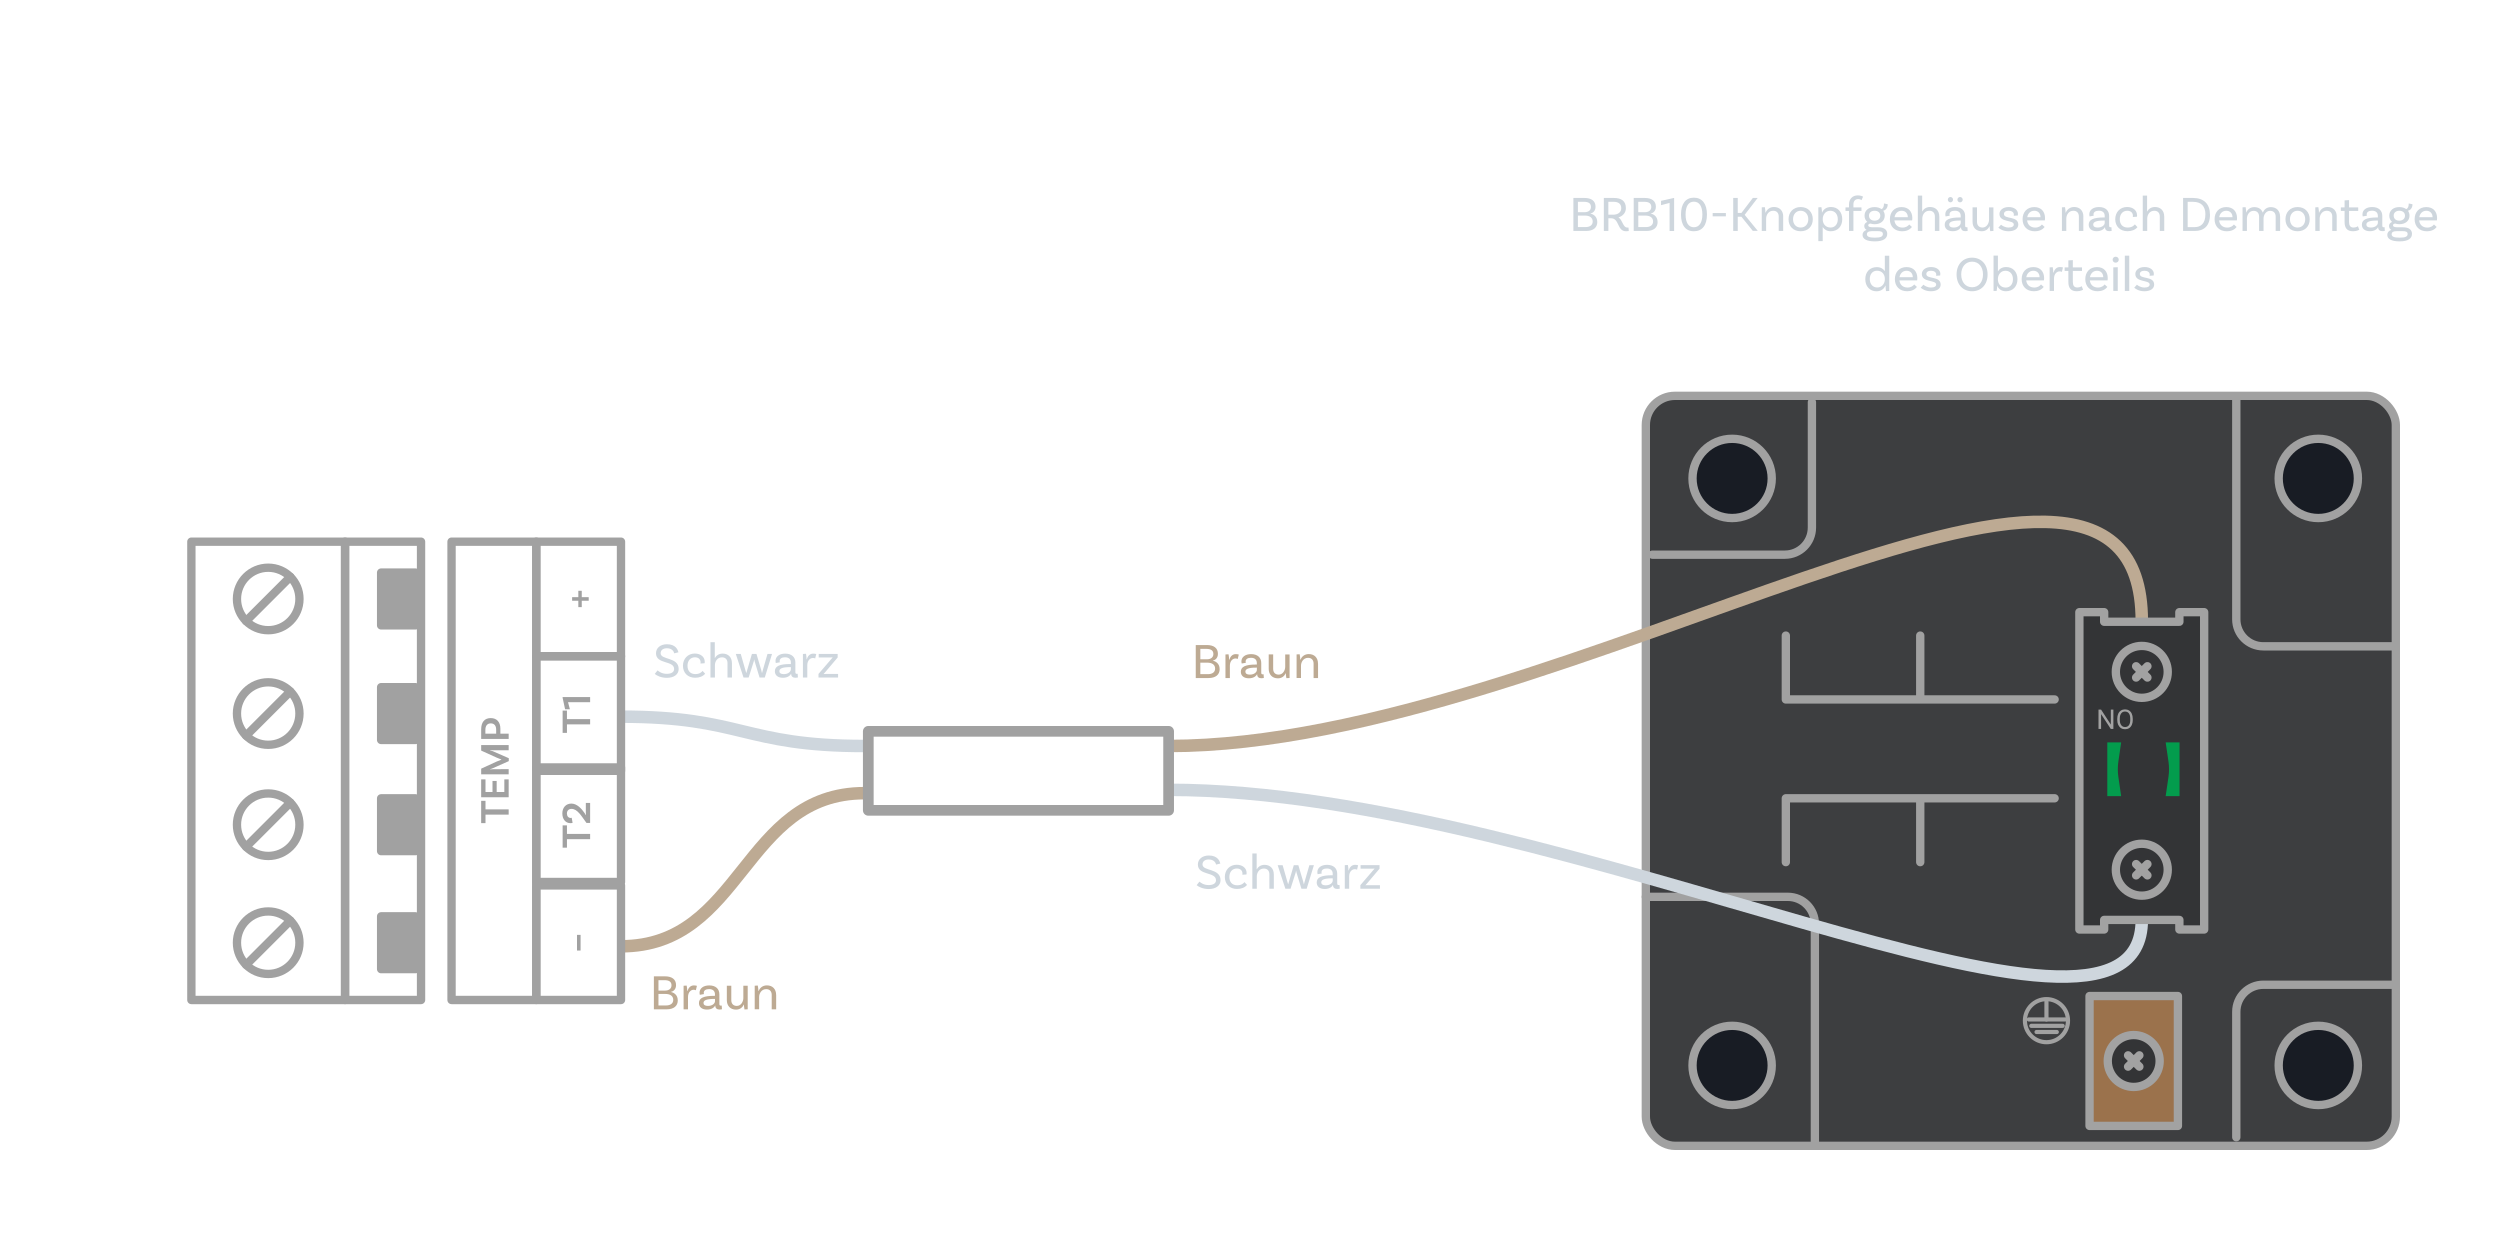 <?xml version="1.0" encoding="UTF-8"?><svg xmlns="http://www.w3.org/2000/svg" viewBox="0 0 600 300"><g id="b"><path d="M149.04,172c29.23,0,29.23,7.04,58.46,7.04" fill="none" stroke="#ced6dd" stroke-linejoin="round" stroke-width="3"/><path d="M207.5,190.36c-29.23,0-29.23,36.75-58.46,36.75" fill="none" stroke="#bdaa93" stroke-linejoin="round" stroke-width="3"/><rect x="395" y="95" width="180" height="180" rx="7" ry="7" fill="#3d3e40" stroke="#a1a1a1" stroke-linecap="round" stroke-linejoin="round" stroke-width="2"/><circle cx="556.39" cy="114.82" r="9.51" fill="#181c24" stroke="#a1a1a1" stroke-linecap="round" stroke-linejoin="round" stroke-width="2"/><circle cx="415.71" cy="114.82" r="9.51" fill="#181c24" stroke="#a1a1a1" stroke-linecap="round" stroke-linejoin="round" stroke-width="2"/><circle cx="556.39" cy="255.7" r="9.51" fill="#181c24" stroke="#a1a1a1" stroke-linecap="round" stroke-linejoin="round" stroke-width="2"/><circle cx="415.71" cy="255.7" r="9.51" fill="#181c24" stroke="#a1a1a1" stroke-linecap="round" stroke-linejoin="round" stroke-width="2"/><polyline points="493.11 167.87 428.6 167.87 428.6 152.54" fill="none" stroke="#a1a1a1" stroke-linecap="round" stroke-linejoin="round" stroke-width="2"/><line x1="460.86" y1="167.49" x2="460.86" y2="152.54" fill="none" stroke="#a1a1a1" stroke-linecap="round" stroke-linejoin="round" stroke-width="2"/><polyline points="493.11 191.59 428.6 191.59 428.6 206.91" fill="none" stroke="#a1a1a1" stroke-linecap="round" stroke-linejoin="round" stroke-width="2"/><line x1="460.86" y1="191.97" x2="460.86" y2="206.91" fill="none" stroke="#a1a1a1" stroke-linecap="round" stroke-linejoin="round" stroke-width="2"/><rect x="501.49" y="239.05" width="21.21" height="31.17" fill="#9b724c" stroke="#a2a2a2" stroke-linecap="round" stroke-linejoin="round" stroke-width="2"/><circle cx="512.09" cy="254.64" r="6.23" fill="#333436" stroke="#a2a2a2" stroke-linecap="round" stroke-linejoin="round" stroke-width="2"/><line x1="510.74" y1="253.28" x2="513.45" y2="255.99" fill="#333436" stroke="#a2a2a2" stroke-linecap="round" stroke-linejoin="round" stroke-width="2"/><line x1="513.45" y1="253.28" x2="510.74" y2="255.99" fill="#333436" stroke="#a2a2a2" stroke-linecap="round" stroke-linejoin="round" stroke-width="2"/><line x1="491.15" y1="240.02" x2="491.15" y2="244.67" fill="none" stroke="#a1a1a1" stroke-linecap="round" stroke-linejoin="round"/><line x1="486.92" y1="244.67" x2="495.63" y2="244.67" fill="none" stroke="#a1a1a1" stroke-linecap="round" stroke-linejoin="round"/><line x1="487.51" y1="246.2" x2="495.04" y2="246.2" fill="none" stroke="#a1a1a1" stroke-linecap="round" stroke-linejoin="round"/><line x1="488.77" y1="247.68" x2="493.63" y2="247.68" fill="none" stroke="#a1a1a1" stroke-linecap="round" stroke-linejoin="round"/><circle cx="491.15" cy="244.96" r="5.17" fill="none" stroke="#a1a1a1" stroke-linecap="round" stroke-linejoin="round"/><path d="M434.86,96.52v30.11c0,3.59-2.91,6.49-6.49,6.49h-31.8" fill="none" stroke="#a1a1a1" stroke-linecap="round" stroke-linejoin="round" stroke-width="2"/><path d="M395,215.24h34.08c3.59,0,6.49,2.91,6.49,6.49v53.27" fill="none" stroke="#a1a1a1" stroke-linecap="round" stroke-linejoin="round" stroke-width="2"/><path d="M575,155.12h-31.8c-3.59,0-6.49-2.91-6.49-6.49v-53.27" fill="none" stroke="#a1a1a1" stroke-linecap="round" stroke-linejoin="round" stroke-width="2"/><path d="M536.71,272.94v-30.11c0-3.59,2.91-6.49,6.49-6.49h31.8" fill="none" stroke="#a1a1a1" stroke-linecap="round" stroke-linejoin="round" stroke-width="2"/><path d="M280.47,189.56c95.24,0,233.56,74.72,233.56,31.22" fill="none" stroke="#ced6dd" stroke-linejoin="round" stroke-width="3"/><path d="M280.47,179.04c95.24,0,233.56-97.51,233.56-29.99" fill="none" stroke="#bdaa93" stroke-linejoin="round" stroke-width="3"/><rect x="208.39" y="175.52" width="72.08" height="18.96" fill="none" stroke="#a1a1a1" stroke-linecap="round" stroke-linejoin="round" stroke-width="2.57"/><polygon points="529 146.92 529 223.08 523.05 223.08 523.05 220.78 505 220.78 505 223.08 499.05 223.08 499.05 146.92 505 146.92 505 149.22 523.05 149.22 523.05 146.92 529 146.92" fill="#333436" stroke="#a2a2a2" stroke-linecap="round" stroke-linejoin="round" stroke-width="2"/><path d="M507.21,174.95h-.62l-2.33-3.57v3.57h-.62v-4.64h.62l2.34,3.59v-3.59h.61v4.64Z" fill="#a2a2a2" stroke-width="0"/><path d="M511.87,172.78c0,.45-.08.85-.23,1.19-.15.34-.37.6-.65.78-.28.18-.61.27-.98.27s-.69-.09-.97-.27c-.28-.18-.5-.44-.66-.77-.16-.33-.24-.72-.24-1.16v-.33c0-.45.08-.84.23-1.18s.37-.6.66-.79c.28-.18.61-.27.97-.27s.7.09.98.27.5.44.65.78c.15.34.23.74.23,1.19v.29ZM511.26,172.48c0-.55-.11-.97-.33-1.27s-.53-.44-.93-.44-.69.15-.91.44c-.22.29-.34.7-.34,1.22v.34c0,.53.11.95.34,1.26.22.3.53.46.92.46s.7-.14.92-.43c.22-.29.33-.7.33-1.24v-.34Z" fill="#a2a2a2" stroke-width="0"/><circle cx="514.03" cy="161.25" r="6.23" fill="none" stroke="#a2a2a2" stroke-linecap="round" stroke-linejoin="round" stroke-width="2"/><line x1="512.67" y1="159.9" x2="515.38" y2="162.61" fill="none" stroke="#a2a2a2" stroke-linecap="round" stroke-linejoin="round" stroke-width="2"/><line x1="515.38" y1="159.9" x2="512.67" y2="162.61" fill="none" stroke="#a2a2a2" stroke-linecap="round" stroke-linejoin="round" stroke-width="2"/><circle cx="514.03" cy="208.73" r="6.23" fill="none" stroke="#a2a2a2" stroke-linecap="round" stroke-linejoin="round" stroke-width="2"/><line x1="512.67" y1="207.38" x2="515.38" y2="210.09" fill="none" stroke="#a2a2a2" stroke-linecap="round" stroke-linejoin="round" stroke-width="2"/><line x1="515.38" y1="207.38" x2="512.67" y2="210.09" fill="none" stroke="#a2a2a2" stroke-linecap="round" stroke-linejoin="round" stroke-width="2"/><path d="M509.08,191.07h-3.33v-12.9h3.33l-.68,4.66c-.17,1.19-.17,2.4,0,3.59l.68,4.66Z" fill="#039c4d" stroke-width="0"/><path d="M519.76,178.17h3.33v12.9h-3.33l.68-4.66c.17-1.19.17-2.4,0-3.59l-.68-4.66Z" fill="#039c4d" stroke-width="0"/><path d="M138.48,228.13v-3.76h.86v3.76h-.86Z" fill="#a1a1a1" stroke-width="0"/><path d="M136.07,201.4v2.04h-1.04v-5.35h1.04v2.05h5.56v1.26h-5.56Z" fill="#a1a1a1" stroke-width="0"/><path d="M140.6,195.07v-2.37h1.03v4.8h-.88c-1.16-1.56-2.13-3.37-3.58-3.37-.67,0-1.11.43-1.11,1.11,0,.64.36,1.07.9,1.07.09,0,.19-.02.25-.04l.21,1.21c-.07.03-.22.08-.52.08-1.15,0-1.94-.94-1.94-2.34s.87-2.36,2.17-2.36,2.39,1.14,3.17,2.27c.1.14.26.41.29.49l.04-.02c0-.07-.03-.27-.03-.53Z" fill="#a1a1a1" stroke-width="0"/><path d="M136.07,173.85v2.04h-1.04v-5.35h1.04v2.05h5.56v1.26h-5.56Z" fill="#a1a1a1" stroke-width="0"/><path d="M136.33,168.53l.44,1.69h-1.15l-.59-2.74v-.19h6.6v1.24h-5.3Z" fill="#a1a1a1" stroke-width="0"/><path d="M139.62,141.79v1.53h1.67v.86h-1.67v1.53h-.82v-1.53h-1.49v-.86h1.49v-1.53h.82Z" fill="#a1a1a1" stroke-width="0"/><circle cx="64.37" cy="143.75" r="7.5" fill="none" stroke="#a1a1a1" stroke-linecap="round" stroke-linejoin="round" stroke-width="2"/><line x1="69.67" y1="138.45" x2="59.07" y2="149.05" fill="none" stroke="#a1a1a1" stroke-linecap="round" stroke-linejoin="round" stroke-width="2"/><circle cx="64.37" cy="171.25" r="7.5" fill="none" stroke="#a1a1a1" stroke-linecap="round" stroke-linejoin="round" stroke-width="2"/><line x1="69.67" y1="165.95" x2="59.07" y2="176.55" fill="none" stroke="#a1a1a1" stroke-linecap="round" stroke-linejoin="round" stroke-width="2"/><circle cx="64.37" cy="197.93" r="7.5" fill="none" stroke="#a1a1a1" stroke-linecap="round" stroke-linejoin="round" stroke-width="2"/><line x1="69.67" y1="192.63" x2="59.07" y2="203.23" fill="none" stroke="#a1a1a1" stroke-linecap="round" stroke-linejoin="round" stroke-width="2"/><circle cx="64.37" cy="226.25" r="7.5" fill="none" stroke="#a1a1a1" stroke-linecap="round" stroke-linejoin="round" stroke-width="2"/><line x1="69.67" y1="220.95" x2="59.07" y2="231.55" fill="none" stroke="#a1a1a1" stroke-linecap="round" stroke-linejoin="round" stroke-width="2"/><path d="M116.52,195.51v2.04h-1.04v-5.35h1.04v2.05h5.56v1.26h-5.56Z" fill="#a1a1a1" stroke-width="0"/><path d="M116.52,190.08h1.68v-2.65h1v2.65h1.84v-3.03h1.04v4.29h-6.6v-4.29h1.04v3.03Z" fill="#a1a1a1" stroke-width="0"/><path d="M122.08,178.82v1.25h-3.66c-.29,0-.76-.04-.81-.06l-.02.05c.09.02.49.14.66.22l3.86,1.69v.7l-3.9,1.73c-.27.13-.57.2-.62.21l.02.04s.52-.04.81-.04l3.66-.02v1.25h-6.6v-1.36l3.77-1.73c.38-.17.93-.38,1.09-.43v-.03c-.16-.04-.71-.27-1.09-.44l-3.77-1.71v-1.32h6.6Z" fill="#a1a1a1" stroke-width="0"/><path d="M117.78,172.34c1.52,0,2.31,1.03,2.31,2.55v1.19h1.99v1.26h-6.6v-2.29c0-1.7.79-2.71,2.3-2.71ZM117.78,173.61c-.8,0-1.29.54-1.29,1.56v.91h2.59v-.96c0-.96-.46-1.51-1.3-1.51Z" fill="#a1a1a1" stroke-width="0"/><rect x="108.37" y="130" width="20.33" height="110" fill="none" stroke="#a1a1a1" stroke-linecap="round" stroke-linejoin="round" stroke-width="2"/><rect x="128.71" y="212.5" width="20.33" height="27.5" fill="none" stroke="#a1a1a1" stroke-linecap="round" stroke-linejoin="round" stroke-width="2"/><rect x="128.71" y="184.18" width="20.33" height="27.5" fill="none" stroke="#a1a1a1" stroke-linecap="round" stroke-linejoin="round" stroke-width="2"/><rect x="128.71" y="157.5" width="20.33" height="27.5" fill="none" stroke="#a1a1a1" stroke-linecap="round" stroke-linejoin="round" stroke-width="2"/><rect x="128.71" y="130" width="20.33" height="27.5" fill="none" stroke="#a1a1a1" stroke-linecap="round" stroke-linejoin="round" stroke-width="2"/><rect x="45.93" y="130" width="36.89" height="110" fill="none" stroke="#a1a1a1" stroke-linecap="round" stroke-linejoin="round" stroke-width="2"/><rect x="82.81" y="130" width="18.24" height="110" fill="none" stroke="#a1a1a1" stroke-linecap="round" stroke-linejoin="round" stroke-width="2"/><rect x="91.47" y="137.42" width="8.24" height="12.67" fill="#a1a1a1" stroke="#a1a1a1" stroke-linecap="round" stroke-linejoin="round" stroke-width="2"/><rect x="91.47" y="164.92" width="8.24" height="12.67" fill="#a1a1a1" stroke="#a1a1a1" stroke-linecap="round" stroke-linejoin="round" stroke-width="2"/><rect x="91.47" y="191.6" width="8.24" height="12.67" fill="#a1a1a1" stroke="#a1a1a1" stroke-linecap="round" stroke-linejoin="round" stroke-width="2"/><rect x="91.47" y="219.92" width="8.24" height="12.67" fill="#a1a1a1" stroke="#a1a1a1" stroke-linecap="round" stroke-linejoin="round" stroke-width="2"/></g><g id="c"><path d="M383.35,53.27c0,1.34-.94,2.16-2.69,2.16h-3.05v-7.92h2.66c1.66,0,2.66.71,2.66,2.11,0,1.13-.78,1.54-1.22,1.62v.02c.54.11,1.63.6,1.63,2ZM380.13,48.43h-1.43v2.5h1.58c1.03,0,1.55-.55,1.55-1.25,0-.83-.52-1.25-1.7-1.25ZM382.25,53.16c0-1-.83-1.42-1.87-1.42h-1.68v2.76h1.82c.98,0,1.73-.42,1.73-1.34Z" fill="#ced6dd" stroke-width="0"/><path d="M390.91,55.44s-.3.06-.65.06c-2.22,0-1.56-3.12-3.62-3.12h-.63v3.05h-1.09v-7.92h2.39c1.85,0,2.9.74,2.9,2.46,0,1.1-.73,1.87-1.78,2.22,1.02.58,1.03,2.43,2.16,2.43.14,0,.24-.02.24-.02l.08.84ZM387.14,51.53c1.12,0,1.96-.55,1.96-1.56s-.65-1.54-1.85-1.54h-1.25v3.09h1.14Z" fill="#ced6dd" stroke-width="0"/><path d="M397.83,53.27c0,1.34-.94,2.16-2.69,2.16h-3.05v-7.92h2.66c1.66,0,2.66.71,2.66,2.11,0,1.13-.78,1.54-1.22,1.62v.02c.54.11,1.63.6,1.63,2ZM394.61,48.43h-1.43v2.5h1.58c1.03,0,1.55-.55,1.55-1.25,0-.83-.52-1.25-1.7-1.25ZM396.74,53.16c0-1-.83-1.42-1.87-1.42h-1.68v2.76h1.82c.98,0,1.73-.42,1.73-1.34Z" fill="#ced6dd" stroke-width="0"/><path d="M400.7,48.69l-2.05.55v-1.04l3-.68h.14v7.92h-1.09v-6.74Z" fill="#ced6dd" stroke-width="0"/><path d="M403.44,51.48c0-2.59,1.12-4.04,3.09-4.04s3.14,1.45,3.14,4.04-1.13,4.02-3.14,4.02-3.09-1.45-3.09-4.02ZM408.57,51.48c0-1.98-.74-3.08-2.04-3.08s-1.99,1.1-1.99,3.08.72,3.06,1.99,3.06,2.04-1.09,2.04-3.06Z" fill="#ced6dd" stroke-width="0"/><path d="M411.04,51.13h3.17v.79h-3.17v-.79Z" fill="#ced6dd" stroke-width="0"/><path d="M417.95,52.02h-.89v3.41h-1.09v-7.92h1.09v3.59h.89l2.73-3.59h1.16l-3.12,4.05,3.15,3.85h-1.2l-2.73-3.39Z" fill="#ced6dd" stroke-width="0"/><path d="M427.96,51.96v3.47h-1.07v-3.47c0-.83-.47-1.38-1.32-1.38-1.17,0-1.7,1.07-1.7,1.88v2.96h-1.05v-5.66l.74-.04c.1.43.14,1.07.14,1.32h.04c.3-.71.94-1.36,2.02-1.36,1.35,0,2.21.91,2.21,2.27Z" fill="#ced6dd" stroke-width="0"/><path d="M435.07,52.62c0,1.72-1.16,2.88-2.91,2.88s-2.91-1.16-2.91-2.88,1.16-2.93,2.91-2.93,2.91,1.21,2.91,2.93ZM433.99,52.62c0-1.17-.73-2.04-1.83-2.04s-1.83.86-1.83,2.04.73,1.99,1.83,1.99,1.83-.82,1.83-1.99Z" fill="#ced6dd" stroke-width="0"/><path d="M442.14,52.61c0,1.74-1.1,2.89-2.76,2.89-.89,0-1.55-.42-1.93-1.01v3.38h-1.05v-8.11l.74-.04c.08.38.16,1.09.14,1.32h.01c.31-.73.98-1.36,2.15-1.36,1.6,0,2.7,1.16,2.7,2.92ZM441.07,52.61c0-1.21-.7-2.03-1.81-2.03-1.2,0-1.8,1.07-1.8,1.91v.23c0,.85.56,1.89,1.87,1.89,1.06,0,1.74-.8,1.74-2Z" fill="#ced6dd" stroke-width="0"/><path d="M444.82,49.05v.72h1.93v.85h-1.93v4.81h-1.06v-4.81h-.84v-.85h.84v-.7c0-1.31.84-2.18,2.11-2.18.64,0,1.15.23,1.27.3l-.37.84c-.13-.07-.37-.25-.8-.25-.74,0-1.15.5-1.15,1.27Z" fill="#ced6dd" stroke-width="0"/><path d="M452.93,56.17c0,.97-.79,1.76-2.95,1.76-2.04,0-2.97-.6-2.97-1.56,0-.55.32-.97.96-1.2-.34-.19-.55-.49-.55-.96s.34-.79.74-.95c-.43-.36-.67-.88-.67-1.5,0-1.24.96-2.06,2.41-2.06.67,0,1.25.18,1.67.49.41-.19.59-.66.59-1.36l.9.19c0,1.08-.72,1.5-1.09,1.56.24.32.37.72.37,1.17,0,1.24-.97,2.06-2.42,2.06-.37,0-.72-.06-1.02-.16-.31.05-.52.18-.52.41,0,.4.46.49,1.24.49h1.17c1.34,0,2.15.55,2.15,1.59ZM451.89,56.17c0-.58-.46-.7-1.31-.7h-1.26c-1,0-1.27.34-1.27.74,0,.58.55.83,1.93.83s1.91-.26,1.91-.88ZM448.56,51.77c0,.72.53,1.19,1.34,1.19s1.37-.47,1.37-1.19-.54-1.19-1.36-1.19-1.36.47-1.36,1.19Z" fill="#ced6dd" stroke-width="0"/><path d="M454.66,52.89c.11,1.04.82,1.73,1.94,1.73.86,0,1.36-.41,1.61-.74l.65.59c-.53.7-1.37,1.04-2.34,1.04-1.81,0-2.95-1.16-2.95-2.89s1.09-2.92,2.81-2.92,2.58,1.16,2.58,2.65c0,.34-.05.54-.05.54h-4.25ZM454.69,52.13h3.19c-.01-.94-.6-1.55-1.5-1.55s-1.54.63-1.69,1.55Z" fill="#ced6dd" stroke-width="0"/><path d="M465.44,51.96v3.47h-1.07v-3.47c0-.83-.47-1.38-1.32-1.38-1.18,0-1.7,1.04-1.7,1.89v2.95h-1.07v-8.47h1.04v3.8h.02c.34-.59.94-1.07,1.88-1.07,1.36,0,2.21.91,2.21,2.27Z" fill="#ced6dd" stroke-width="0"/><path d="M472.24,55.41s-.28.07-.58.07c-.59,0-1.02-.28-1.02-.94h0s-.02-.01-.02-.01c-.16.29-.65.96-1.97.96-1.25,0-1.92-.65-1.92-1.57,0-1.24,1.18-1.73,3.67-1.73h.17v-.36c0-.77-.47-1.26-1.4-1.26-.8,0-1.29.32-1.29.91,0,.13.02.2.06.29l-1,.17s-.07-.22-.07-.49c0-1.03.89-1.76,2.33-1.76,1.54,0,2.43.83,2.43,2.13v2.29c0,.31.08.43.35.43.07,0,.16-.01.2-.02l.06.89ZM467.48,47.92c0-.35.28-.64.63-.64s.62.29.62.64-.28.64-.62.64-.63-.28-.63-.64ZM470.57,53.47v-.54h-.17c-1.93,0-2.59.35-2.59.97,0,.44.34.71,1.06.71,1.1,0,1.7-.61,1.7-1.14ZM469.78,47.92c0-.35.29-.64.63-.64s.64.29.64.64-.28.64-.64.64-.63-.28-.63-.64Z" fill="#ced6dd" stroke-width="0"/><path d="M478.42,49.77v5.66l-.77.04c-.1-.43-.14-1.07-.14-1.2h-.01c-.31.68-.91,1.23-1.88,1.23-1.36,0-2.21-.91-2.21-2.27v-3.47h1.07v3.47c0,.83.47,1.38,1.32,1.38,1.04,0,1.57-1.07,1.57-1.88v-2.96h1.06Z" fill="#ced6dd" stroke-width="0"/><path d="M483.33,51.52c0-.59-.52-.94-1.26-.94s-1.12.32-1.12.79c0,1.33,3.41.37,3.44,2.52.01,1.02-.96,1.61-2.34,1.61s-2.12-.59-2.45-.85l.65-.72c.24.23.95.68,1.81.68s1.25-.3,1.25-.73c0-1.16-3.44-.42-3.44-2.52,0-.94.89-1.67,2.22-1.67s2.22.7,2.22,1.63c0,.23-.05.4-.05.4l-.97.07c.02-.08.04-.19.04-.28Z" fill="#ced6dd" stroke-width="0"/><path d="M486.51,52.89c.11,1.04.82,1.73,1.94,1.73.86,0,1.36-.41,1.61-.74l.65.59c-.53.7-1.37,1.04-2.34,1.04-1.81,0-2.95-1.16-2.95-2.89s1.09-2.92,2.81-2.92,2.58,1.16,2.58,2.65c0,.34-.05.54-.05.54h-4.25ZM486.54,52.13h3.19c-.01-.94-.6-1.55-1.5-1.55s-1.54.63-1.69,1.55Z" fill="#ced6dd" stroke-width="0"/><path d="M500,51.96v3.47h-1.07v-3.47c0-.83-.47-1.38-1.32-1.38-1.17,0-1.7,1.07-1.7,1.88v2.96h-1.05v-5.66l.74-.04c.1.43.14,1.07.14,1.32h.04c.3-.71.94-1.36,2.02-1.36,1.35,0,2.21.91,2.21,2.27Z" fill="#ced6dd" stroke-width="0"/><path d="M506.8,55.41s-.28.07-.58.07c-.59,0-1.02-.28-1.02-.94h0s-.02-.01-.02-.01c-.16.29-.65.96-1.97.96-1.25,0-1.92-.65-1.92-1.57,0-1.24,1.18-1.73,3.67-1.73h.17v-.36c0-.77-.47-1.26-1.4-1.26-.8,0-1.29.32-1.29.91,0,.13.02.2.06.29l-1,.17s-.07-.22-.07-.49c0-1.03.89-1.76,2.33-1.76,1.54,0,2.43.83,2.43,2.13v2.29c0,.31.08.43.35.43.07,0,.16-.01.2-.02l.06.89ZM505.13,53.47v-.54h-.17c-1.93,0-2.59.35-2.59.97,0,.44.34.71,1.06.71,1.1,0,1.7-.61,1.7-1.14Z" fill="#ced6dd" stroke-width="0"/><path d="M512.9,51.63c0,.24-.04.38-.04.38l-.98.07c.01-.06.02-.17.02-.3,0-.7-.5-1.2-1.36-1.2-1.07,0-1.79.8-1.79,2.03s.68,2,1.88,2c1.07,0,1.52-.49,1.74-.76l.62.67c-.53.64-1.38.97-2.4.97-1.76,0-2.93-1.16-2.93-2.87s1.17-2.94,2.84-2.94c1.45,0,2.38.85,2.38,1.93Z" fill="#ced6dd" stroke-width="0"/><path d="M519.42,51.96v3.47h-1.07v-3.47c0-.83-.47-1.38-1.32-1.38-1.18,0-1.7,1.04-1.7,1.89v2.95h-1.07v-8.47h1.04v3.8h.02c.34-.59.94-1.07,1.88-1.07,1.36,0,2.21.91,2.21,2.27Z" fill="#ced6dd" stroke-width="0"/><path d="M530.4,51.47c0,2.76-1.46,3.96-3.65,3.96h-2.81v-7.92h2.4c2.59,0,4.05,1.47,4.05,3.96ZM529.3,51.47c0-2.03-1.07-3.03-2.96-3.03h-1.3v6.07h1.7c1.48,0,2.55-.91,2.55-3.04Z" fill="#ced6dd" stroke-width="0"/><path d="M532.59,52.89c.11,1.04.82,1.73,1.94,1.73.86,0,1.36-.41,1.61-.74l.65.59c-.53.7-1.37,1.04-2.34,1.04-1.81,0-2.95-1.16-2.95-2.89s1.09-2.92,2.81-2.92,2.58,1.16,2.58,2.65c0,.34-.05.54-.05.54h-4.25ZM532.61,52.13h3.19c-.01-.94-.6-1.55-1.5-1.55s-1.54.63-1.69,1.55Z" fill="#ced6dd" stroke-width="0"/><path d="M547.23,51.98v3.44h-1.07v-3.44c0-.83-.47-1.38-1.32-1.38-1.07,0-1.59,1.04-1.59,1.86v2.96h-1.07v-3.44c0-.83-.47-1.38-1.32-1.38-1.07,0-1.6,1.04-1.6,1.86v2.96h-1.05v-5.66l.74-.04c.1.43.14,1.07.14,1.32.29-.72.91-1.33,1.94-1.33s1.74.5,2.04,1.32c.3-.72.92-1.32,1.94-1.32,1.36,0,2.21.91,2.21,2.27Z" fill="#ced6dd" stroke-width="0"/><path d="M554.33,52.62c0,1.72-1.16,2.88-2.91,2.88s-2.91-1.16-2.91-2.88,1.16-2.93,2.91-2.93,2.91,1.21,2.91,2.93ZM553.25,52.62c0-1.17-.73-2.04-1.83-2.04s-1.83.86-1.83,2.04.73,1.99,1.83,1.99,1.83-.82,1.83-1.99Z" fill="#ced6dd" stroke-width="0"/><path d="M560.81,51.96v3.47h-1.07v-3.47c0-.83-.47-1.38-1.32-1.38-1.17,0-1.7,1.07-1.7,1.88v2.96h-1.05v-5.66l.74-.04c.1.43.14,1.07.14,1.32h.04c.3-.71.94-1.36,2.02-1.36,1.35,0,2.21.91,2.21,2.27Z" fill="#ced6dd" stroke-width="0"/><path d="M566.24,55.13s-.56.37-1.49.37c-1.46,0-2.05-.78-2.05-2.23v-2.65h-.9v-.85h.9v-1.68l1.07-.06v1.74h2.2v.85h-2.2v2.62c0,.91.32,1.37,1.09,1.37.66,0,1.04-.32,1.04-.32l.33.85Z" fill="#ced6dd" stroke-width="0"/><path d="M572.36,55.41s-.28.07-.58.07c-.59,0-1.02-.28-1.02-.94h0s-.02-.01-.02-.01c-.16.29-.65.96-1.97.96-1.25,0-1.92-.65-1.92-1.57,0-1.24,1.18-1.73,3.67-1.73h.17v-.36c0-.77-.47-1.26-1.4-1.26-.8,0-1.29.32-1.29.91,0,.13.02.2.06.29l-1,.17s-.07-.22-.07-.49c0-1.03.89-1.76,2.33-1.76,1.54,0,2.43.83,2.43,2.13v2.29c0,.31.08.43.35.43.07,0,.16-.01.2-.02l.06.89ZM570.69,53.47v-.54h-.17c-1.93,0-2.59.35-2.59.97,0,.44.34.71,1.06.71,1.1,0,1.7-.61,1.7-1.14Z" fill="#ced6dd" stroke-width="0"/><path d="M578.87,56.17c0,.97-.79,1.76-2.95,1.76-2.04,0-2.97-.6-2.97-1.56,0-.55.32-.97.96-1.2-.34-.19-.55-.49-.55-.96s.34-.79.74-.95c-.43-.36-.67-.88-.67-1.5,0-1.24.96-2.06,2.41-2.06.67,0,1.25.18,1.67.49.41-.19.59-.66.59-1.36l.9.19c0,1.08-.72,1.5-1.09,1.56.24.32.37.72.37,1.17,0,1.24-.97,2.06-2.42,2.06-.37,0-.72-.06-1.02-.16-.31.05-.52.18-.52.41,0,.4.46.49,1.24.49h1.17c1.34,0,2.15.55,2.15,1.59ZM577.83,56.17c0-.58-.46-.7-1.31-.7h-1.26c-1,0-1.27.34-1.27.74,0,.58.55.83,1.93.83s1.91-.26,1.91-.88ZM574.49,51.77c0,.72.53,1.19,1.34,1.19s1.37-.47,1.37-1.19-.54-1.19-1.36-1.19-1.36.47-1.36,1.19Z" fill="#ced6dd" stroke-width="0"/><path d="M580.6,52.89c.11,1.04.82,1.73,1.94,1.73.86,0,1.36-.41,1.61-.74l.65.59c-.53.7-1.37,1.04-2.34,1.04-1.81,0-2.95-1.16-2.95-2.89s1.09-2.92,2.81-2.92,2.58,1.16,2.58,2.65c0,.34-.05.54-.05.54h-4.25ZM580.63,52.13h3.19c-.01-.94-.6-1.55-1.5-1.55s-1.54.63-1.69,1.55Z" fill="#ced6dd" stroke-width="0"/><path d="M453.42,61.36v8.47l-.78.04c-.06-.4-.12-1.09-.11-1.32h-.04c-.32.76-1.03,1.36-2.12,1.36-1.59,0-2.7-1.16-2.7-2.91s1.1-2.89,2.76-2.89c.92,0,1.56.41,1.93.96v-3.69h1.06ZM452.36,67.1v-.23c0-.85-.56-1.9-1.87-1.9-1.06,0-1.74.8-1.74,2s.7,2.03,1.81,2.03c1.2,0,1.8-1.07,1.8-1.91Z" fill="#ced6dd" stroke-width="0"/><path d="M455.86,67.28c.11,1.04.82,1.73,1.94,1.73.86,0,1.36-.41,1.61-.74l.65.59c-.53.7-1.37,1.04-2.34,1.04-1.81,0-2.95-1.16-2.95-2.89s1.09-2.91,2.81-2.91,2.58,1.16,2.58,2.65c0,.34-.05.54-.05.54h-4.25ZM455.88,66.53h3.19c-.01-.94-.6-1.55-1.5-1.55s-1.54.64-1.69,1.55Z" fill="#ced6dd" stroke-width="0"/><path d="M464.7,65.92c0-.59-.52-.94-1.26-.94s-1.12.32-1.12.79c0,1.33,3.41.37,3.44,2.52.01,1.02-.96,1.61-2.34,1.61s-2.12-.59-2.45-.85l.65-.72c.24.23.95.68,1.81.68s1.25-.3,1.25-.73c0-1.16-3.44-.42-3.44-2.52,0-.94.89-1.67,2.22-1.67s2.22.7,2.22,1.63c0,.23-.05.4-.05.4l-.97.07c.02-.08.04-.19.04-.28Z" fill="#ced6dd" stroke-width="0"/><path d="M477.02,65.87c0,2.47-1.55,4.03-3.72,4.03s-3.72-1.56-3.72-4.03,1.56-4.03,3.72-4.03,3.72,1.56,3.72,4.03ZM475.92,65.87c0-1.88-1.08-3.07-2.61-3.07s-2.62,1.19-2.62,3.07,1.09,3.07,2.62,3.07,2.61-1.19,2.61-3.07Z" fill="#ced6dd" stroke-width="0"/><path d="M484.19,67.01c0,1.74-1.1,2.89-2.76,2.89-1.13,0-1.81-.6-2.1-1.36.01.23-.06.9-.14,1.28h-.74v-8.47h1.05v3.78c.36-.59,1-1.04,1.99-1.04,1.6,0,2.7,1.16,2.7,2.91ZM483.11,67.01c0-1.21-.7-2.03-1.81-2.03-1.2,0-1.8,1.07-1.8,1.91v.23c0,.85.56,1.9,1.87,1.9,1.06,0,1.74-.8,1.74-2Z" fill="#ced6dd" stroke-width="0"/><path d="M486.29,67.28c.11,1.04.82,1.73,1.94,1.73.86,0,1.36-.41,1.61-.74l.65.59c-.53.7-1.37,1.04-2.34,1.04-1.81,0-2.95-1.16-2.95-2.89s1.09-2.91,2.81-2.91,2.58,1.16,2.58,2.65c0,.34-.05.54-.05.54h-4.25ZM486.31,66.53h3.19c-.01-.94-.6-1.55-1.5-1.55s-1.54.64-1.69,1.55Z" fill="#ced6dd" stroke-width="0"/><path d="M495.11,64.19l-.26,1.07c-.12-.07-.29-.13-.53-.13-.64,0-1.36.56-1.36,1.74v2.96h-1.05v-5.66l.74-.04c.1.43.14,1.07.14,1.32h.05c.22-.74.7-1.36,1.54-1.36.25,0,.52.04.73.1Z" fill="#ced6dd" stroke-width="0"/><path d="M499.95,69.53s-.56.37-1.49.37c-1.46,0-2.05-.78-2.05-2.23v-2.65h-.9v-.85h.9v-1.68l1.07-.06v1.74h2.2v.85h-2.2v2.61c0,.91.32,1.37,1.09,1.37.66,0,1.04-.32,1.04-.32l.33.85Z" fill="#ced6dd" stroke-width="0"/><path d="M501.56,67.28c.11,1.04.82,1.73,1.94,1.73.86,0,1.36-.41,1.61-.74l.65.59c-.53.7-1.37,1.04-2.34,1.04-1.81,0-2.95-1.16-2.95-2.89s1.09-2.91,2.81-2.91,2.58,1.16,2.58,2.65c0,.34-.05.54-.05.54h-4.25ZM501.59,66.53h3.19c-.01-.94-.6-1.55-1.5-1.55s-1.54.64-1.69,1.55Z" fill="#ced6dd" stroke-width="0"/><path d="M507.76,63.04c-.41,0-.73-.3-.73-.71s.32-.72.73-.72.74.31.74.72-.34.71-.74.71ZM507.19,64.17l1.07-.04v5.7h-1.07v-5.66Z" fill="#ced6dd" stroke-width="0"/><path d="M509.96,61.36h1.06v8.47h-1.06v-8.47Z" fill="#ced6dd" stroke-width="0"/><path d="M515.94,65.92c0-.59-.52-.94-1.26-.94s-1.12.32-1.12.79c0,1.33,3.41.37,3.44,2.52.01,1.02-.96,1.61-2.34,1.61s-2.12-.59-2.45-.85l.65-.72c.24.23.95.68,1.81.68s1.25-.3,1.25-.73c0-1.16-3.44-.42-3.44-2.52,0-.94.89-1.67,2.22-1.67s2.22.7,2.22,1.63c0,.23-.05.4-.05.4l-.97.07c.02-.08.04-.19.04-.28Z" fill="#ced6dd" stroke-width="0"/><path d="M160.07,155.58c-.92,0-1.52.44-1.52,1.2,0,1.68,4.33.83,4.33,3.79,0,1.27-1.12,2.11-2.82,2.11-1.42,0-2.44-.53-2.92-.94l.68-.85c.32.29,1.03.83,2.23.83,1.09,0,1.74-.44,1.74-1.15,0-2.11-4.35-1.08-4.35-3.78,0-1.3,1.08-2.17,2.63-2.17,2.15,0,2.61,1.37,2.76,1.93l-1.02.25c-.07-.42-.5-1.22-1.74-1.22Z" fill="#ced6dd" stroke-width="0"/><path d="M169.14,158.8c0,.24-.04.38-.04.38l-.98.07c.01-.06.02-.17.02-.3,0-.7-.5-1.2-1.35-1.2-1.07,0-1.79.8-1.79,2.03s.68,2,1.88,2c1.07,0,1.52-.49,1.74-.76l.62.67c-.53.64-1.38.97-2.4.97-1.76,0-2.93-1.16-2.93-2.87s1.17-2.94,2.84-2.94c1.45,0,2.38.85,2.38,1.93Z" fill="#ced6dd" stroke-width="0"/><path d="M175.67,159.14v3.47h-1.07v-3.47c0-.83-.47-1.38-1.32-1.38-1.17,0-1.7,1.04-1.7,1.89v2.95h-1.07v-8.47h1.04v3.8h.02c.34-.59.94-1.07,1.88-1.07,1.35,0,2.21.91,2.21,2.27Z" fill="#ced6dd" stroke-width="0"/><path d="M185.29,156.94l-1.74,5.66h-1.26l-1.19-3.92c-.04-.13-.07-.3-.08-.4h-.02c-.01.1-.05.26-.08.4l-1.24,3.92h-1.24l-1.85-5.66h1.19l1.13,3.96c.08.31.17.53.19.62h.02c.02-.1.11-.36.18-.62l1.16-3.96h1.09l1.16,3.92c.07.26.13.56.16.66h.02c.02-.1.08-.35.18-.66l1.13-3.92h1.08Z" fill="#ced6dd" stroke-width="0"/><path d="M191.48,162.59s-.28.07-.58.07c-.59,0-1.02-.28-1.02-.94h0s-.02-.01-.02-.01c-.16.29-.65.96-1.97.96-1.25,0-1.92-.65-1.92-1.57,0-1.24,1.18-1.73,3.67-1.73h.17v-.36c0-.77-.47-1.26-1.4-1.26-.8,0-1.29.32-1.29.91,0,.13.02.2.06.29l-.99.17s-.07-.22-.07-.49c0-1.03.89-1.76,2.33-1.76,1.54,0,2.44.83,2.44,2.13v2.29c0,.31.08.43.35.43.07,0,.16-.01.2-.02l.06.89ZM189.81,160.65v-.54h-.17c-1.93,0-2.59.35-2.59.97,0,.44.34.71,1.05.71,1.1,0,1.7-.61,1.7-1.14Z" fill="#ced6dd" stroke-width="0"/><path d="M195.9,156.97l-.26,1.07c-.12-.07-.29-.13-.53-.13-.63,0-1.36.56-1.36,1.74v2.96h-1.05v-5.66l.74-.04c.1.43.14,1.07.14,1.32h.05c.21-.74.7-1.36,1.54-1.36.25,0,.52.04.73.1Z" fill="#ced6dd" stroke-width="0"/><path d="M196.43,161.75l3.11-3.62c.16-.18.22-.25.3-.34v-.02c-.14.02-.32.02-.48.02h-2.87v-.85h4.55v.85l-2.91,3.44c-.24.29-.32.38-.46.52v.02c.13-.02.28-.02.53-.02h2.94v.85h-4.7v-.85Z" fill="#ced6dd" stroke-width="0"/><path d="M290.12,206.27c-.92,0-1.52.44-1.52,1.2,0,1.68,4.33.83,4.33,3.79,0,1.27-1.12,2.11-2.82,2.11-1.42,0-2.44-.53-2.92-.93l.68-.85c.32.29,1.03.83,2.23.83,1.09,0,1.74-.44,1.74-1.15,0-2.11-4.35-1.08-4.35-3.78,0-1.29,1.08-2.17,2.63-2.17,2.15,0,2.61,1.37,2.76,1.93l-1.02.25c-.07-.42-.5-1.22-1.74-1.22Z" fill="#ced6dd" stroke-width="0"/><path d="M299.19,209.49c0,.24-.04.38-.04.38l-.98.07c.01-.06.02-.17.02-.3,0-.7-.5-1.2-1.35-1.2-1.07,0-1.79.8-1.79,2.03s.68,2,1.88,2c1.07,0,1.52-.49,1.74-.76l.62.67c-.53.64-1.38.97-2.4.97-1.76,0-2.93-1.16-2.93-2.87s1.17-2.94,2.84-2.94c1.45,0,2.38.85,2.38,1.93Z" fill="#ced6dd" stroke-width="0"/><path d="M305.72,209.83v3.47h-1.07v-3.47c0-.83-.47-1.38-1.32-1.38-1.17,0-1.7,1.04-1.7,1.9v2.95h-1.07v-8.47h1.04v3.8h.02c.34-.59.94-1.07,1.88-1.07,1.35,0,2.21.91,2.21,2.27Z" fill="#ced6dd" stroke-width="0"/><path d="M315.34,207.64l-1.74,5.66h-1.26l-1.19-3.92c-.04-.13-.07-.3-.08-.4h-.02c-.01.1-.05.26-.08.4l-1.24,3.92h-1.24l-1.85-5.66h1.19l1.13,3.96c.08.31.17.53.19.62h.02c.02-.1.11-.36.18-.62l1.16-3.96h1.09l1.16,3.92c.07.26.13.56.16.66h.02c.02-.1.08-.35.18-.66l1.13-3.92h1.08Z" fill="#ced6dd" stroke-width="0"/><path d="M321.52,213.28s-.28.07-.58.07c-.59,0-1.02-.28-1.02-.94h0s-.02-.01-.02-.01c-.16.29-.65.96-1.97.96-1.25,0-1.92-.65-1.92-1.57,0-1.24,1.18-1.73,3.67-1.73h.17v-.36c0-.77-.47-1.26-1.4-1.26-.8,0-1.29.32-1.29.91,0,.13.02.2.06.29l-.99.17s-.07-.22-.07-.49c0-1.03.89-1.76,2.33-1.76,1.54,0,2.44.83,2.44,2.13v2.29c0,.31.08.43.35.43.07,0,.16-.01.2-.02l.06.89ZM319.86,211.34v-.54h-.17c-1.93,0-2.59.35-2.59.97,0,.44.34.71,1.05.71,1.1,0,1.7-.61,1.7-1.14Z" fill="#ced6dd" stroke-width="0"/><path d="M325.95,207.66l-.26,1.07c-.12-.07-.29-.13-.53-.13-.63,0-1.36.56-1.36,1.74v2.96h-1.05v-5.66l.74-.04c.1.43.14,1.07.14,1.32h.05c.21-.74.7-1.36,1.54-1.36.25,0,.52.04.73.1Z" fill="#ced6dd" stroke-width="0"/><path d="M326.48,212.44l3.11-3.62c.16-.18.22-.25.3-.34v-.02c-.14.02-.32.02-.48.02h-2.87v-.85h4.55v.85l-2.91,3.44c-.24.29-.32.38-.46.52v.02c.13-.02.28-.02.53-.02h2.94v.85h-4.7v-.85Z" fill="#ced6dd" stroke-width="0"/><path d="M162.67,240.08c0,1.34-.94,2.16-2.69,2.16h-3.05v-7.92h2.66c1.66,0,2.66.71,2.66,2.11,0,1.13-.78,1.54-1.22,1.62v.02c.54.11,1.63.6,1.63,2ZM159.46,235.24h-1.43v2.5h1.58c1.03,0,1.55-.55,1.55-1.25,0-.83-.52-1.25-1.7-1.25ZM161.58,239.97c0-1-.83-1.42-1.87-1.42h-1.68v2.76h1.82c.98,0,1.73-.42,1.73-1.34Z" fill="#bdaa93" stroke-width="0"/><path d="M167.26,236.6l-.26,1.07c-.12-.07-.29-.13-.53-.13-.64,0-1.35.56-1.35,1.74v2.96h-1.06v-5.66l.74-.04c.1.43.14,1.07.14,1.32h.05c.22-.74.7-1.36,1.54-1.36.25,0,.52.04.73.1Z" fill="#bdaa93" stroke-width="0"/><path d="M173.27,242.22s-.28.07-.58.07c-.59,0-1.02-.28-1.02-.94h0s-.03-.01-.03-.01c-.16.29-.65.96-1.97.96-1.25,0-1.92-.65-1.92-1.57,0-1.24,1.17-1.73,3.67-1.73h.17v-.36c0-.77-.47-1.26-1.4-1.26-.8,0-1.29.32-1.29.91,0,.13.02.2.06.29l-1,.17s-.07-.22-.07-.49c0-1.03.89-1.76,2.33-1.76,1.54,0,2.43.83,2.43,2.13v2.29c0,.31.08.43.35.43.07,0,.16-.01.21-.02l.06.89ZM171.6,240.28v-.54h-.17c-1.93,0-2.59.35-2.59.97,0,.44.34.71,1.06.71,1.1,0,1.7-.61,1.7-1.14Z" fill="#bdaa93" stroke-width="0"/><path d="M179.45,236.57v5.66l-.77.04c-.1-.43-.14-1.07-.14-1.2h-.01c-.31.68-.91,1.24-1.88,1.24-1.36,0-2.21-.91-2.21-2.27v-3.47h1.07v3.47c0,.83.47,1.38,1.32,1.38,1.04,0,1.57-1.07,1.57-1.88v-2.96h1.06Z" fill="#bdaa93" stroke-width="0"/><path d="M186.28,238.77v3.47h-1.07v-3.47c0-.83-.47-1.38-1.32-1.38-1.17,0-1.7,1.07-1.7,1.88v2.96h-1.06v-5.66l.74-.04c.1.43.14,1.07.14,1.32h.04c.3-.71.94-1.36,2.01-1.36,1.36,0,2.21.91,2.21,2.27Z" fill="#bdaa93" stroke-width="0"/><path d="M292.72,160.57c0,1.34-.94,2.16-2.69,2.16h-3.05v-7.92h2.66c1.66,0,2.66.71,2.66,2.11,0,1.13-.78,1.54-1.22,1.62v.02c.54.11,1.63.6,1.63,2ZM289.51,155.73h-1.43v2.5h1.58c1.03,0,1.55-.55,1.55-1.25,0-.83-.52-1.25-1.7-1.25ZM291.63,160.46c0-1-.83-1.42-1.87-1.42h-1.68v2.76h1.82c.98,0,1.73-.42,1.73-1.34Z" fill="#bdaa93" stroke-width="0"/><path d="M297.31,157.09l-.26,1.07c-.12-.07-.29-.13-.53-.13-.64,0-1.35.56-1.35,1.74v2.96h-1.06v-5.66l.74-.04c.1.43.14,1.07.14,1.32h.05c.22-.74.7-1.36,1.54-1.36.25,0,.52.04.73.1Z" fill="#bdaa93" stroke-width="0"/><path d="M303.32,162.71s-.28.07-.58.07c-.59,0-1.02-.28-1.02-.94h0s-.03-.01-.03-.01c-.16.29-.65.96-1.97.96-1.25,0-1.92-.65-1.92-1.57,0-1.24,1.17-1.73,3.67-1.73h.17v-.36c0-.77-.47-1.26-1.4-1.26-.8,0-1.29.32-1.29.91,0,.13.02.2.06.29l-1,.17s-.07-.22-.07-.49c0-1.03.89-1.76,2.33-1.76,1.54,0,2.43.83,2.43,2.13v2.29c0,.31.08.43.35.43.07,0,.16-.01.21-.02l.06.89ZM301.65,160.77v-.54h-.17c-1.93,0-2.59.35-2.59.97,0,.44.34.71,1.06.71,1.1,0,1.7-.61,1.7-1.14Z" fill="#bdaa93" stroke-width="0"/><path d="M309.5,157.06v5.66l-.77.04c-.1-.43-.14-1.07-.14-1.2h-.01c-.31.68-.91,1.24-1.88,1.24-1.36,0-2.21-.91-2.21-2.27v-3.47h1.07v3.47c0,.83.47,1.38,1.32,1.38,1.04,0,1.57-1.07,1.57-1.88v-2.96h1.06Z" fill="#bdaa93" stroke-width="0"/><path d="M316.33,159.26v3.47h-1.07v-3.47c0-.83-.47-1.38-1.32-1.38-1.17,0-1.7,1.07-1.7,1.88v2.96h-1.06v-5.66l.74-.04c.1.43.14,1.07.14,1.32h.04c.3-.71.94-1.36,2.01-1.36,1.36,0,2.21.91,2.21,2.27Z" fill="#bdaa93" stroke-width="0"/></g></svg>